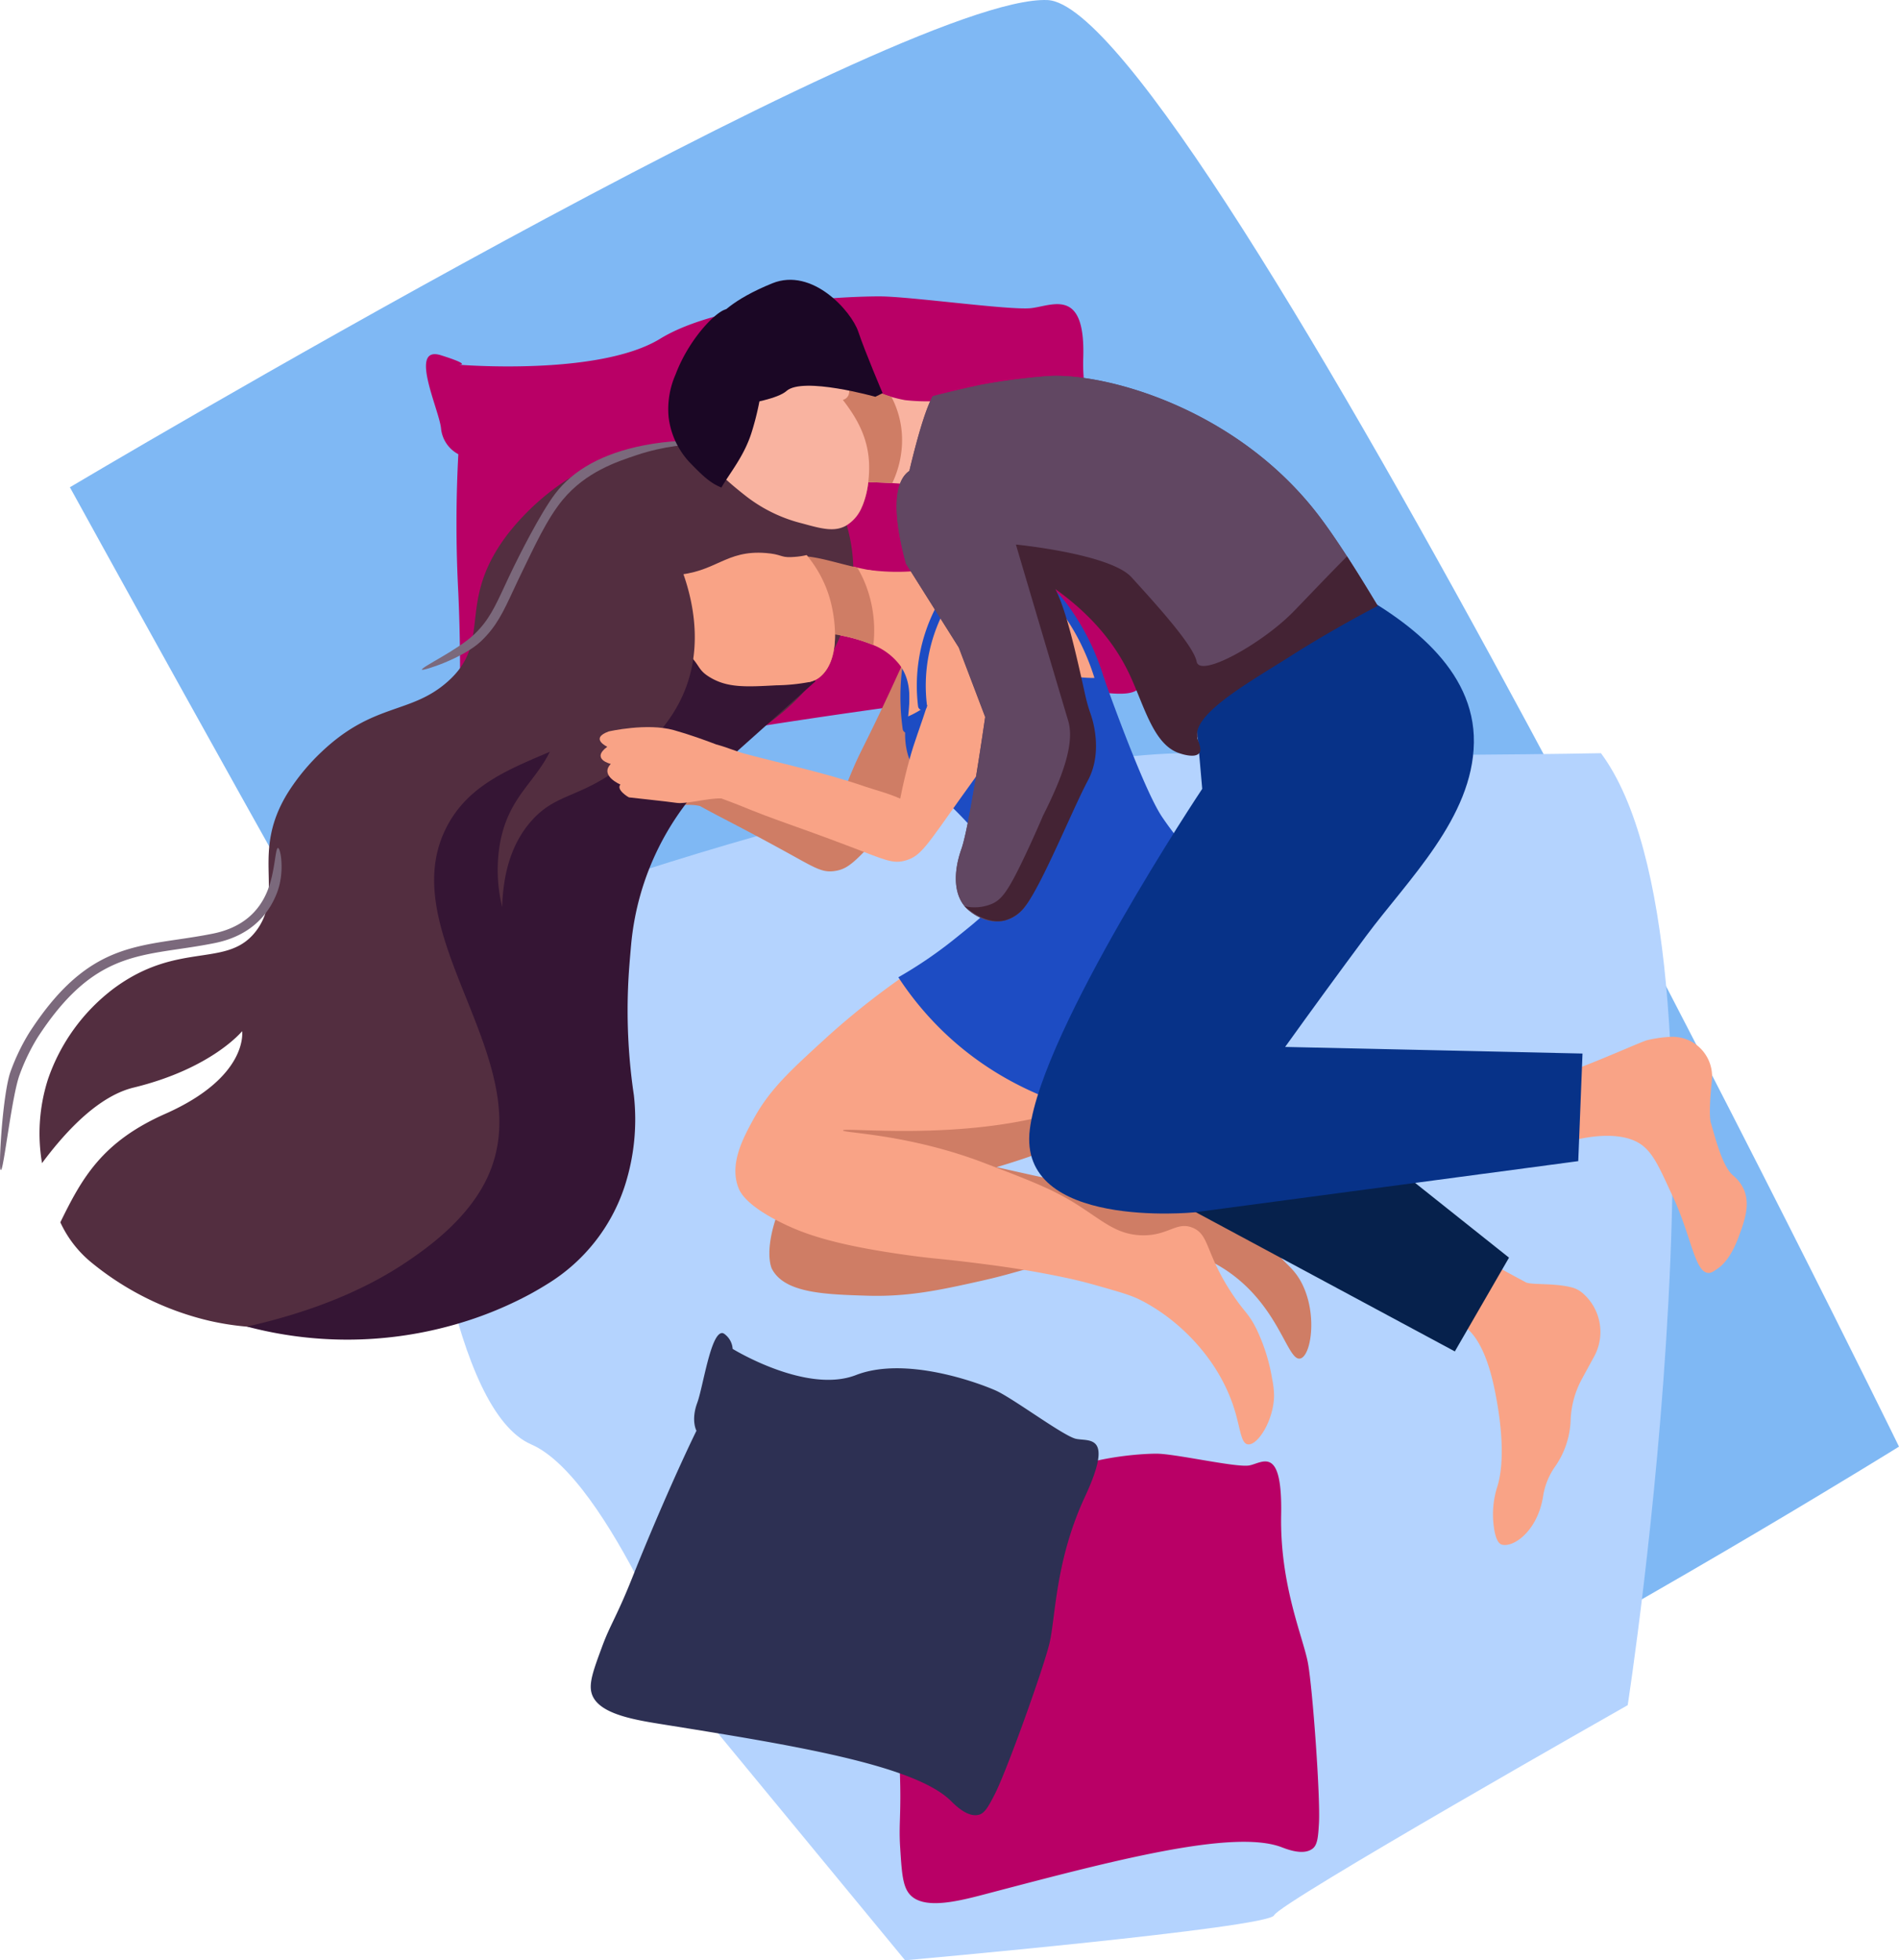 <svg xmlns="http://www.w3.org/2000/svg" width="383.927" height="396.269" viewBox="0 0 383.927 396.269">
  <g id="Gruppe_1970" data-name="Gruppe 1970" transform="translate(-517.702 -470.048)">
    <path id="Pfad_3913" data-name="Pfad 3913" d="M626.812,568.545s167.936-99.781,197.653-98.484S996.608,762.482,996.608,762.482,814.928,875.41,793.8,854.689,626.812,568.545,626.812,568.545Z" transform="translate(-94.98 0)" fill="#7fb8f4"/>
    <path id="Pfad_3914" data-name="Pfad 3914" d="M1377.038,1645.636s-40.641.812-81.614,0-144.036,31.588-155.936,41.333-3.966-3.818-2.235,19.54,7.732,72.026,23.514,78.858,33.068,52.711,33.068,52.711l42.517,51.571s73.56-6.551,74.6-9.09,71.494-42.481,71.494-42.481S1406.183,1684.867,1377.038,1645.636Z" transform="translate(-535.665 -1023.332)" fill="#b4d3fe"/>
    <path id="Pfad_3915" data-name="Pfad 3915" d="M1189.243,946.482s28.364,2.381,40.8-5.237,38.078-8.57,44.295-8.57,26.421,2.857,30.7,2.381,11-4.285,10.55,10,7.324,24.758,8.878,30,4.135,27.139,3.622,32.376-.785,6.666-12.5,4.761-102.247,12.855-109.241,15.236-17.1,12.379-17.1,2.38.777-19.521,0-37.138a263.838,263.838,0,0,1,0-28.091,6.637,6.637,0,0,1-3.5-5.237c-.389-3.809-6.644-16.855,0-14.76S1189.243,946.482,1189.243,946.482Z" transform="translate(-578.883 -402.714)" fill="#b90066"/>
    <path id="Pfad_3916" data-name="Pfad 3916" d="M1894.546,2752.979s17.339,2.381,24.939-5.238,23.277-8.57,27.077-8.57,16.151,2.857,18.764,2.381,6.722-4.285,6.449,10,4.477,24.758,5.427,30,2.528,27.139,2.214,32.376c-.156,2.6-.275,4.255-1.227,5.038-1.9,1.563-5.425.091-6.414-.277-9.779-3.629-33.969,2.729-58.818,9.26-5.869,1.542-13.419,3.66-16.317.259-1.4-1.649-1.578-4.432-1.9-9.576-.173-2.773-.057-4.457.008-7.217.118-5.058-.078-7.608-.2-12.247-.475-17.616,0-28.091,0-28.091s-1.9-1.428-2.138-5.237c-.21-3.367-3.222-13.953-1.113-14.916a1.656,1.656,0,0,1,1.113.156A4.03,4.03,0,0,1,1894.546,2752.979Z" transform="translate(-1195.058 -1975.263)" fill="#b90066"/>
    <path id="Pfad_3917" data-name="Pfad 3917" d="M1468.618,2554.082s14.9,9.188,24.928,5.294,24.754,1.573,28.23,3.11,13.617,9.143,16.2,9.764,7.881-1.2,1.855,11.753-5.916,24.454-7.165,29.629-8.662,25.844-11.066,30.507c-1.191,2.311-1.971,3.781-3.159,4.112-2.372.661-5-2.11-5.755-2.846-7.476-7.273-32.173-11.239-57.539-15.313-5.991-.962-13.753-2.078-15.029-6.361-.618-2.076.348-4.692,2.135-9.527.963-2.606,1.75-4.1,2.926-6.6,2.153-4.577,3-6.99,4.766-11.282,6.689-16.3,11.358-25.693,11.358-25.693s-1.16-2.075.163-5.654c1.169-3.165,2.695-14.064,5.013-14.092.336,0,.642.305.955.593A4.029,4.029,0,0,1,1468.618,2554.082Z" transform="translate(-802.796 -1811.359)" fill="#2d3053"/>
    <path id="Pfad_3918" data-name="Pfad 3918" d="M1512.047,1408.872c.062-.641.424-5-2.372-8-2.883-3.094-7.59-3.141-10.822-1.659-3.544,1.625-5.389,4.832-8.827,10.8-1.686,2.93-1.737,3.494-5.368,11.153-3.938,8.307-4.449,8.846-6.126,12.824-.8,1.9-1.812,4.451-2.861,7.578-2.206-1.4-4.869-2.459-6.688-3.385-3.758-1.912-7.634-3.576-11.535-5.172-3.775-1.545-7.578-3.02-11.34-4.6-2.982-1.25-6.457-3.862-9.853-3.424a3.785,3.785,0,0,0-1.2.374,38.279,38.279,0,0,0-9.357.016c-4.015,1.077-.577,3.053-.577,3.053-3.6,2.2.383,3.518.383,3.518-2.511,2.166,1.533,4.31,1.533,4.31-1.007.96,1.343,2.69,1.48,2.736s7.693,1.519,9.432,1.949,6.226-.392,8.792-.131a9.09,9.09,0,0,1,1.083.188c4.682,2.584,7.483,3.854,16.773,8.939,6.469,3.541,7.868,4.625,10.618,4.165,3.042-.509,4.417-2.35,12.725-11.349,9.218-9.983,10.58-11.025,13.91-15.649.847-1.177,2.56-4.006,6.078-9.6C1509.606,1414.841,1511.731,1412.115,1512.047,1408.872Z" transform="translate(-788.597 -808.007)" fill="#cf7d65"/>
    <path id="Pfad_3919" data-name="Pfad 3919" d="M1925,1408.241a.907.907,0,0,1-.9-.8,46.83,46.83,0,0,1,1.452-19.728c1.766-5.417,4.642-9.018,7.892-9.88,2.219-.589,4.889-.025,7.72,1.63a29.805,29.805,0,0,1,9.163,9.1,51.832,51.832,0,0,1,7.02,15.949.906.906,0,1,1-1.755.455c-3.372-13.008-10.136-20.895-15.343-23.938-2.371-1.386-4.623-1.9-6.34-1.443-2.644.7-5.061,3.868-6.633,8.689a45,45,0,0,0-1.377,18.944.906.906,0,0,1-.788,1.011A.932.932,0,0,1,1925,1408.241Z" transform="translate(-1223.9 -790.03)" fill="#1d4cc3"/>
    <g id="Gruppe_1954" data-name="Gruppe 1954" transform="translate(667.119 582.416)">
      <path id="Pfad_3920" data-name="Pfad 3920" d="M1729.972,1348.938c-.669,5.949-4.929,12.432-9.808,17.25-3.765,3.716-10.525,10.389-13.561,8.637-2.948-1.7,1.59-9.052-2.564-14.919a12.736,12.736,0,0,0-5.424-4.147,34.638,34.638,0,0,0-7.747-2.139c-.392-.071-.77-.137-1.134-.2-7.113-1.238-9.014.212-12.791-2.082-2.774-1.685-6.093-5.108-5.383-8.111.638-2.707,4.285-3.949,6.089-4.542a17.344,17.344,0,0,1,7.7-.833c3.019.341,6.03,1.346,10.024,2.247a63.829,63.829,0,0,0,7.907,1.291c10.612,1.053,16.218-1.043,23.3,3.546C1729.989,1347.139,1730.024,1348.483,1729.972,1348.938Z" transform="translate(-1671.462 -1337.731)" fill="#f9a386"/>
    </g>
    <g id="Gruppe_1956" data-name="Gruppe 1956" transform="translate(525.694 559.166)">
      <g id="Gruppe_1955" data-name="Gruppe 1955">
        <path id="Pfad_3921" data-name="Pfad 3921" d="M740.838,1170.516a28.706,28.706,0,0,0-4.223-6.057,17.192,17.192,0,0,0-5.235-4.1c-2.254-1.062-4-1.086-7.443-1.253-11-.534-10.3-1.12-14.568-.828a58.892,58.892,0,0,0-9.518,1.554,49.577,49.577,0,0,0-25.835,17.288c-10.652,14.026-2.706,21.521-12.2,29.844-7.484,6.557-14.891,4.141-25.422,14.146a42.648,42.648,0,0,0-6.678,8.063c-7.687,12.242-.9,20.092-6.226,27.7-5.827,8.322-15.681,2.081-29.138,12.08a38.63,38.63,0,0,0-13.237,18.308,35.9,35.9,0,0,0-1.2,16.948c5.2-7,11.7-13.616,18.516-15.273,15.828-3.85,21.938-11.405,21.938-11.405s1.389,9.221-15.551,16.719c-12.808,5.669-16.844,13.028-21.2,21.922l.035.075a22.8,22.8,0,0,0,6.4,8.172,58.811,58.811,0,0,0,23.67,11.654c34.016,7.793,61.335-19.681,63.39-21.814l9.994-31.121c2.432-20.985,7.965-35.4,14.6-45.479a58.3,58.3,0,0,1,12.143-13.489c6.391-5.149,13.923-8.161,20.4-15.6a37.1,37.1,0,0,0,8.31-14.393A33.642,33.642,0,0,0,740.838,1170.516Z" transform="translate(-579.411 -1158.2)" fill="#532e40"/>
      </g>
    </g>
    <g id="Gruppe_1958" data-name="Gruppe 1958" transform="translate(567.634 591.753)">
      <g id="Gruppe_1957" data-name="Gruppe 1957" transform="translate(0 0)">
        <path id="Pfad_3922" data-name="Pfad 3922" d="M1018.2,1425.843l-19.041,17.017a55.311,55.311,0,0,0-18.242,36.373c-.005.058-.01.116-.016.174-.278,3.167-.468,5.359-.583,8.158a116.439,116.439,0,0,0,1.165,21.95,43.889,43.889,0,0,1-1.748,18.065q-.087.275-.176.546a36.477,36.477,0,0,1-15.265,19.373c-1.185.746-2.447,1.493-3.789,2.226a75.785,75.785,0,0,1-16.122,6.41,79.1,79.1,0,0,1-41.119.154c14.126-3.188,24.365-7.816,31.87-12.8,4.82-3.2,11.417-8.117,15.465-14.936,14.418-24.294-18.884-51.021-6.8-73.572,9.153-17.073,33.824-12.164,46.813-35.741,1.719-3.121,4.243-8.572,8.935-9.324C1006.277,1408.838,1013.356,1418.072,1018.2,1425.843Z" transform="translate(-903.264 -1409.829)" fill="#351534"/>
      </g>
    </g>
    <g id="Gruppe_1960" data-name="Gruppe 1960" transform="translate(602.997 559.114)">
      <g id="Gruppe_1959" data-name="Gruppe 1959" transform="translate(0 0)">
        <path id="Pfad_3923" data-name="Pfad 3923" d="M1176.33,1204.108c-.152-.52,7.2-3.929,10.617-7.181,2.846-2.71,4.142-5.494,6.1-9.708.553-1.188,1.18-2.535,1.9-4.011.85-1.734,5.243-10.588,8.309-14.648,3.687-4.883,9.7-8.176,17.868-9.788,10.2-2.012,18.586-.332,18.576-.054s-9.073-1.6-19.849,1.978c-4.2,1.395-10.364,3.438-15.031,9.045-3.25,3.906-5.924,9.862-8.113,14.329-.715,1.459-1.338,2.8-1.887,3.976-2.056,4.417-3.415,7.334-6.529,10.3C1184.63,1201.84,1176.424,1204.429,1176.33,1204.108Z" transform="translate(-1176.328 -1157.797)" fill="#7b697c"/>
      </g>
    </g>
    <g id="Gruppe_1962" data-name="Gruppe 1962" transform="translate(517.702 641.468)">
      <g id="Gruppe_1961" data-name="Gruppe 1961" transform="translate(0 0)">
        <path id="Pfad_3924" data-name="Pfad 3924" d="M517.845,1858.783c-.507,0,.379-15.584,2.03-19.981a42.456,42.456,0,0,1,3.764-7.789c4.716-7.277,9.406-11.964,14.756-14.744,4.863-2.528,9.87-3.266,15.171-4.049,2.3-.34,4.687-.692,7.21-1.2,5.609-1.137,9.37-4.205,11.179-9.12,1.365-3.708,1.4-8.132,1.937-8.183s1.4,4.736-.114,8.854c-1.415,3.843-4.752,8.759-12.616,10.353-2.573.522-4.982.877-7.312,1.221-10.478,1.546-18.755,2.767-28.584,17.934a41.436,41.436,0,0,0-3.592,7.463c-1.574,4.206-3.228,19.207-3.763,19.242Z" transform="translate(-517.702 -1793.714)" fill="#7b697c"/>
      </g>
    </g>
    <path id="Pfad_3925" data-name="Pfad 3925" d="M1905.076,1351.246c-5.216-5.3-8.526-5.46-11.28-5.34-4.4.19-5.18.434-11.008,1.438a43.684,43.684,0,0,1-13.64.321c-.688,2.545-1.18,6.118.44,9.373,1.9,3.814,5.483,4.75,8.253,6.831,3.526,2.649,7.088,8.172,7.038,20.847C1891.961,1372.822,1897.995,1363.14,1905.076,1351.246Z" transform="translate(-1175.866 -762.411)" fill="#f9a386"/>
    <path id="Pfad_3926" data-name="Pfad 3926" d="M1597.224,1281.517a34.638,34.638,0,0,0-7.747-2.139c.014,3.394-.754,6.769-3.131,8.666a5.225,5.225,0,0,1-2.018.939c-5.448.282-8.9.313-12.222-1.7-2.862-1.735-1.654-2.578-5.747-5.94-4.307-3.537-6.809-3.561-9.016-7.01a13.659,13.659,0,0,1-1.862-5.034c-.33-1.658-1.546-7.685,1.748-12.043a11.5,11.5,0,0,1,6-4c5.578-1.7,12.061-.233,13.379.065q.408.093.815.2a27.018,27.018,0,0,1,5.326,2.013,4.117,4.117,0,0,1-1.467,5.223,26.675,26.675,0,0,1,2.674,2.861c3.019.341,6.03,1.346,10.024,2.247a23.4,23.4,0,0,1,2.29,5.188A25.638,25.638,0,0,1,1597.224,1281.517Z" transform="translate(-902.953 -681.072)" fill="#cf7d65"/>
    <path id="Pfad_3927" data-name="Pfad 3927" d="M1536.06,1284.352c.014,3.394-.754,6.769-3.132,8.666a5.226,5.226,0,0,1-2.018.939,38.549,38.549,0,0,1-6.686.672c-6.19.333-9.908.534-13.483-1.634-2.862-1.737-1.654-2.578-5.749-5.94-4.306-3.537-6.808-3.561-9.015-7.01a13.634,13.634,0,0,1-1.862-5.034c-.331-1.659-1.546-7.686,1.749-12.042,3.383-4.474,9.454-5.042,13.95-4.744a35.05,35.05,0,0,1,5.431.8,27.094,27.094,0,0,1,6.364,2.323,4.116,4.116,0,1,1,6.258,4.371,26.723,26.723,0,0,1,2.674,2.861,24.145,24.145,0,0,1,4.366,8.176A27.978,27.978,0,0,1,1536.06,1284.352Z" transform="translate(-849.536 -686.047)" fill="#f9a386"/>
    <g id="Gruppe_1963" data-name="Gruppe 1963" transform="translate(673.254 661.545)">
      <path id="Pfad_3928" data-name="Pfad 3928" d="M1805.07,1959.215a11.088,11.088,0,0,1,.5,4.638c-.556,6.933-5.94,12.716-5.94,12.716a27.117,27.117,0,0,1-8.3,5.958,150.175,150.175,0,0,1-26.968,10.773,107.469,107.469,0,0,1-29.649,4.52c-.982,0-1.967,0-2.969-.041s-2.012-.1-3.05-.206c-.328-1.865-.649-3.73-1.017-5.587-.657-3.318,7.431-2.976,13.053-2.845a67.581,67.581,0,0,1,13.057,1.544c16.71,3.814,25.142,5.732,28.879,6.216,10.812,1.4,16.217,2.1,20.85-.129,3.35-1.614,6.583-4.369,10.231-3.238,2.91.9,4.509,3.788,4.921,4.532,2.014,3.636.428,5.661,1.684,9.842,1.387,4.618,4.034,4.523,6.216,8.936,3.083,6.235,1.774,14.469-.388,15.022-2.631.673-4.21-10.618-14.973-17.827a31.967,31.967,0,0,0-14.036-5.1c-3.339-.365-6.17-.106-16.965,2.46-11.281,2.683-11.876,3.277-18.648,4.792-8.109,1.814-14.635,3.231-22.922,2.979-8.595-.262-16.745-.51-19.3-5.439,0,0-2.757-5.328,4.634-18.744a23.343,23.343,0,0,1,1.917-2.89,7.177,7.177,0,0,0,1.1-1.274c11.238-15.159,25.977-27.058,42.3-36.365q3.3-1.881,6.674-3.623a20.663,20.663,0,0,1,13.524-1.645,33.549,33.549,0,0,1,11.722,5.058,9.244,9.244,0,0,1,2.522,2.372A9.845,9.845,0,0,1,1805.07,1959.215Z" transform="translate(-1718.835 -1948.741)" fill="#cf7d65"/>
    </g>
    <g id="Gruppe_1964" data-name="Gruppe 1964" transform="translate(666.382 652.658)">
      <path id="Pfad_3929" data-name="Pfad 3929" d="M1752.185,1895.068a22.38,22.38,0,0,1-.885,7.417,27,27,0,0,1-6.864,12.22,31.485,31.485,0,0,1-12.969,7.5c-19.834,6.065-43.859,3.1-43.94,3.825-.06.537,13.187.682,28.62,6.6,9.254,3.552,13.881,5.328,18.719,8.4,5.173,3.287,7.939,6.028,12.967,6.193,5.458.179,7.091-2.892,10.4-1.514,3.44,1.431,2.5,5.085,7.973,13.345,2.528,3.812,3.246,3.812,4.848,6.987a36.9,36.9,0,0,1,3.238,10.231,17.487,17.487,0,0,1,.388,3.5c-.134,5.015-3.365,10.014-5.31,9.713-1.413-.219-1.474-3.132-2.72-7.123-3.292-10.545-11.686-18.442-19.167-22.145-1.84-.911-4.119-1.557-8.677-2.849-2.37-.672-4.359-1.158-6.182-1.544-6.385-1.35-11.749-2.154-16.222-2.73-9.916-1.276-9.6-1-15.54-1.813-15.084-2.062-21.117-4.38-24.994-6.216-7.838-3.712-9.111-6.521-9.454-7.382-1.93-4.849.907-10.133,3.16-14.191,3.311-5.967,7.516-9.738,14.661-16.279a154.684,154.684,0,0,1,32.8-22.746c3.919-2.048,8.04-3.97,12.449-4.3,4.72-.35,9.4,1.166,13.643,3.27,2.775,1.377,5.513,3.1,7.2,5.7A12.328,12.328,0,0,1,1752.185,1895.068Z" transform="translate(-1665.778 -1880.123)" fill="#f9a386"/>
    </g>
    <path id="Pfad_3930" data-name="Pfad 3930" d="M2052.523,1371.295s-9.583-23-19.173-22.739-7.632,22.545-7.632,24.1,4.212,24.669,12.013,26.417S2052.523,1371.295,2052.523,1371.295Z" transform="translate(-1312.578 -764.735)" fill="#f9a386"/>
    <path id="Pfad_3931" data-name="Pfad 3931" d="M1961.641,1466.352s7.9,22.466,11.817,28.264c5.415,8.018,8.885,9.487,11.522,16.747,4.79,13.189-.492,25.337-.971,26.4a35.853,35.853,0,0,1-18.375,17.827c-7.455-1.148-22.1-4.549-35.041-16.29a63.405,63.405,0,0,1-10.447-12.26,87.425,87.425,0,0,0,11.4-7.77c5.66-4.551,8.49-6.826,9.022-9.626,1.253-6.591-6.689-14.239-10.729-18.13-3.558-3.427-6.533-5.236-7.79-9.54a14.968,14.968,0,0,1-.086-7.6,17.759,17.759,0,0,0,6.562-4.749c3.97-4.678,2.984-8.971,5.267-11.569,1.993-2.269,3.778,1.169,15.723,6.494a26.591,26.591,0,0,0,9.317,1.967,6.969,6.969,0,0,0,1.087-.009Z" transform="translate(-1220.822 -859.436)" fill="#1d4cc3"/>
    <g id="Gruppe_1966" data-name="Gruppe 1966" transform="translate(637.508 560.071)">
      <g id="Gruppe_1965" data-name="Gruppe 1965" transform="translate(0 0)">
        <path id="Pfad_3932" data-name="Pfad 3932" d="M1449.382,1176.258c-4.642,3.791-7.382,7.9-6.354,10.415.626,1.534,2.511,2.133,5.754,3.117,3.16.958,6.165,1.909,10.369,1.657,8.723-.523,10.407-5.14,18.7-4.49,3.133.245,2.962.909,5.065.826,8.019-.318,8.545-4.463,7.162-12.368-1.631-9.323-10.5-11.59-21.692-9.519C1454.21,1168.521,1450.066,1174.327,1449.382,1176.258Z" transform="translate(-1442.813 -1165.187)" fill="#532e40"/>
      </g>
    </g>
    <path id="Pfad_3933" data-name="Pfad 3933" d="M1330.771,1320.381c1.709,3.788,6.479,15.7,1.534,27.455-3.423,8.141-10.232,13.186-13.06,15.281-8.192,6.071-12.716,5.121-17.613,10.49-4.494,4.927-5.919,11.468-6.087,17.612a31.629,31.629,0,0,1-.518-12.432c1.7-10.347,7.825-12.884,10.878-20.591,6.172-15.578-9.445-28.938-3.885-36.744C1304.488,1317.988,1311.261,1315.427,1330.771,1320.381Z" transform="translate(-676.317 -737.808)" fill="#532e40"/>
    <path id="Pfad_3934" data-name="Pfad 3934" d="M1546.728,1366.174c-.023-.643-.24-5.005-3.44-7.6-3.3-2.675-8.02-2.093-11.061-.195-3.334,2.081-4.756,5.5-7.406,11.866-1.3,3.123-1.275,3.688-3.894,11.749-2.841,8.743-3.28,9.344-4.432,13.5-.55,1.986-1.223,4.645-1.859,7.878-2.4-1.089-5.2-1.782-7.149-2.455-4.018-1.389-8.122-2.517-12.241-3.575-3.986-1.024-7.993-1.975-11.97-3.033-1.788-.476-3.793-1.362-5.8-1.88-2.243-.859-5.519-2.045-8.616-2.908-5.43-1.513-13.159.269-13.159.269-3.927,1.427-.292,3.094-.292,3.094-3.4,2.509.715,3.474.715,3.474-2.315,2.38,1.943,4.162,1.943,4.162-.92,1.046,1.6,2.564,1.742,2.6s7.86.837,9.646,1.112,6.209-.94,8.808-.906c.07,0,.142,0,.215.007,1.2.461,2.337.857,3.26,1.235,8.851,3.63,10.137,3.712,22.925,8.566,6.951,2.639,8.5,3.524,11.19,2.7,2.98-.91,4.112-2.915,11.238-12.926,7.906-11.106,9.132-12.318,11.854-17.338.693-1.277,2.032-4.3,4.812-10.311C1545.076,1372.4,1546.842,1369.425,1546.728,1366.174Z" transform="translate(-814.933 -771.879)" fill="#f9a386"/>
    <path id="Pfad_3935" data-name="Pfad 3935" d="M1950.129,1370.1a.907.907,0,0,1-.9-.8,34.432,34.432,0,0,1,3.644-20.063c2.746-5.226,6.564-9.032,9.964-9.934,2.3-.611,5.233.025,8.253,1.79a30.649,30.649,0,0,1,9.274,8.994,48.287,48.287,0,0,1,7.023,15.623.906.906,0,1,1-1.755.455c-3.259-12.575-10.122-20.388-15.457-23.506-2.6-1.52-5.041-2.089-6.874-1.6-2.881.764-6.344,4.307-8.824,9.025a32.6,32.6,0,0,0-3.45,19,.907.907,0,0,1-.788,1.011A.926.926,0,0,1,1950.129,1370.1Z" transform="translate(-1245.92 -756.487)" fill="#1d4cc3"/>
    <g id="Gruppe_1969" data-name="Gruppe 1969" transform="translate(652.774 526.607)">
      <path id="Pfad_3936" data-name="Pfad 3936" d="M1762.848,977.543c-.7,7.309-2.406,18.735-6.87,19.741-.232.052-.532.47-2.205-.206-2.883-1.165-7.7-1.713-12.014-1.966-1.755-.1-3.427-.157-4.854-.184-2.583-.049-4.361-.01-4.361-.01l-10.072-17.169q-2.244-3.823-4.486-7.647a40.163,40.163,0,0,1-1.217-5.287c-.343-2.417,0-3.348.511-3.66,1.621-.989,4.632,4.443,11.753,9.867a43.759,43.759,0,0,0,4.825,3.226,30.1,30.1,0,0,0,10.459,4.086,38.507,38.507,0,0,0,7.778.095C1756.565,978.242,1760.261,977.863,1762.848,977.543Z" transform="translate(-1696.437 -954.012)" fill="#f9b3a0"/>
      <path id="Pfad_3937" data-name="Pfad 3937" d="M1717.917,1044.789a18.792,18.792,0,0,1,2.142,9.529,20.454,20.454,0,0,1-1.967,7.907c-1.755-.1-3.427-.157-4.853-.184a17.916,17.916,0,0,1-1.207,4.836c-4.538-.965-11.073-2.374-11.155-2.521-.127-.223-11.433-9.9-11.433-9.9l9.361-9.6,6.492-6.656.069-.07a41.338,41.338,0,0,0,4.826,3.226A41.937,41.937,0,0,0,1717.917,1044.789Z" transform="translate(-1672.771 -1021.126)" fill="#cf7d65"/>
      <path id="Pfad_3938" data-name="Pfad 3938" d="M1616.713,994.675c2.161,1.87,3.077,4.35,2.048,5.54a1.75,1.75,0,0,1-.872.533c2.642,3.421,5.21,7.556,5.311,13.242a24.9,24.9,0,0,1-.172,3.393,17.92,17.92,0,0,1-1.207,4.836,7.866,7.866,0,0,1-3.281,3.951c-2.357,1.308-4.875.651-8.817-.438a30.407,30.407,0,0,1-11.624-5.692c-4.066-3.225-14.4-11.425-11.9-21.4,1.326-5.279,6.107-10.475,11.551-11.59a10.554,10.554,0,0,1,5.142.217c3.138.913,5.949,3.157,8.5,5.8a4.142,4.142,0,0,1,3.69.475A8.947,8.947,0,0,1,1616.713,994.675Z" transform="translate(-1582.56 -976.468)" fill="#f9b3a0"/>
      <path id="Pfad_3939" data-name="Pfad 3939" d="M1572.662,963.879c1.092.735,2.784-.267,5.419.977a6.968,6.968,0,0,1,1.812,1.171,55.867,55.867,0,0,1-2.326,11.46c-1.5,4.762-4.412,8.193-6.1,11.113-2.256-.905-3.819-2.4-6.459-5.126a16.218,16.218,0,0,1-4.216-9.153,17.387,17.387,0,0,1,1.407-8.565c3-7.974,9.406-14,10.814-13.145C1574.514,953.527,1570.118,962.166,1572.662,963.879Z" transform="translate(-1560.693 -946.604)" fill="#1b0725"/>
      <path id="Pfad_3940" data-name="Pfad 3940" d="M1570.7,933.608s18.2-1.379,21.505-4.338,17.97,1.166,17.97,1.166l1.476-.731s-3.509-8.222-4.914-12.407-9.314-13.085-17.395-9.8-10.983,6.513-12,8.184-7.679,13.376-7.679,13.376S1568.637,933.789,1570.7,933.608Z" transform="translate(-1568.278 -906.785)" fill="#1b0725"/>
      <g id="Gruppe_1967" data-name="Gruppe 1967" transform="translate(46.203 19.423)">
        <path id="Pfad_3941" data-name="Pfad 3941" d="M2669.009,1416.2c.021-.014-.374-.8-.374-.8l-.105.054A7.6,7.6,0,0,0,2669.009,1416.2Z" transform="translate(-2571.264 -1368.951)" fill="#614762"/>
        <path id="Pfad_3942" data-name="Pfad 3942" d="M1948.167,1056.811a126.65,126.65,0,0,0-13.64,1.768c-5.206,1.1-9.766,2.295-9.766,2.295-1.595,2.834-3.393,9.509-4.722,15.106-2.114,1.425-4.2,5.77-.684,18.752l10.677,16.948,5.335,14.037s-3.125,21.958-4.8,26.674-1.742,9.8,1.553,12.477,7.921,3.43,11.3-.837,7.1-20.235,11.7-24.813,1.653-14.327,1.088-15.158c-.414-.61-4.363-15.74-6.658-24.2,13.32,6.156,17.739,8.154,20.872,13.892,4.363,7.991,3.7,18.589,5.952,18.508.944-.034,1.693-1.918,1.874-2.344,4.168-9.833,34.474-25.615,36.483-26.653-1.671-2.74-7.4-12.381-12.136-18.528C1985.989,1063.2,1959.553,1056.124,1948.167,1056.811Z" transform="translate(-1917.466 -1056.766)" fill="#614762"/>
      </g>
      <g id="Gruppe_1968" data-name="Gruppe 1968" transform="translate(46.203 19.423)">
        <path id="Pfad_3943" data-name="Pfad 3943" d="M2668.634,1415.4s.392.784.374.8a7.453,7.453,0,0,1-.48-.751Z" transform="translate(-2571.262 -1368.951)" fill="#614762"/>
        <path id="Pfad_3944" data-name="Pfad 3944" d="M2002.6,1084.736c1.927,2.5,4.015,5.575,5.928,8.529,2.8,4.315,5.216,8.373,6.208,10-2.009,1.038-32.315,16.821-36.483,26.654-.181.426-.93,2.311-1.874,2.345-2.253.081-1.588-10.517-5.951-18.508-3.133-5.738-7.552-7.735-20.872-13.892,2.3,8.458,6.244,23.588,6.659,24.2.564.831,3.516,10.579-1.088,15.158s-8.319,20.546-11.7,24.813a7.12,7.12,0,0,1-6.082,3.014,9.193,9.193,0,0,1-5.22-2.177c-3.294-2.68-3.228-7.761-1.553-12.477s4.8-26.674,4.8-26.674l-5.335-14.037-10.677-16.948c-3.518-12.982-1.43-17.327.684-18.752,1.328-5.6,3.128-12.273,4.722-15.106,0,0,4.56-1.191,9.766-2.3a126.874,126.874,0,0,1,13.641-1.768C1959.553,1056.123,1985.989,1063.2,2002.6,1084.736Z" transform="translate(-1917.467 -1056.766)" fill="#614762"/>
      </g>
      <path id="Pfad_3945" data-name="Pfad 3945" d="M2773.443,2446.986s6.807-2.676,10.115,13.889c2.159,10.813,1.326,16.555.487,19.238a18.5,18.5,0,0,0-.843,6.961c.178,2.259.639,4.5,1.75,4.808,2.329.646,7.158-2.711,8.306-9.6a14.29,14.29,0,0,1,2.33-6,17.414,17.414,0,0,0,3.256-9.333l.013-.331a18.88,18.88,0,0,1,2.3-8.265l2.291-4.209a10.383,10.383,0,0,0-2.148-13.088,5.619,5.619,0,0,0-1.906-1.079c-3.584-1.047-8.525-.528-9.612-1.126s-7.056-3.709-8.34-4.82S2773.443,2446.986,2773.443,2446.986Z" transform="translate(-2616.387 -2236.198)" fill="#f9a386"/>
      <path id="Pfad_3946" data-name="Pfad 3946" d="M2287.649,2064.281l-10.951,18.954-76.2-40.946,18.2-32.889Z" transform="translate(-2117.64 -1866.606)" fill="#06214c"/>
      <path id="Pfad_3947" data-name="Pfad 3947" d="M2907.418,2096.935a2.466,2.466,0,0,1,1.368-1.074c5.075-1.562,15.819-6.454,16.936-6.7a25.247,25.247,0,0,1,4.809-.675,8,8,0,0,1,8.234,8.979c-.317,3.186-.586,7.12-.158,8.5.761,2.457,2.2,8.581,4.4,10.486a7.939,7.939,0,0,1,2.27,2.946c1.3,3.1.069,6.433-1.113,9.616-1.656,4.46-3.579,5.893-4.177,6.3-.87.6-1.305.9-1.825.9-2.821.035-3.495-7.338-7.205-15.3-3.027-6.494-4.323-9.918-7.891-11.453s-8.137-.831-9.587-.606c-4.468.7-6.974,2.46-9.482,1.169a5.8,5.8,0,0,1-2.605-3.222Z" transform="translate(-2727.764 -1935.45)" fill="#f9a386"/>
      <path id="Pfad_3948" data-name="Pfad 3948" d="M2236.264,1481.58l-.86,21.75-77.614,10.354s-35.828,3.588-33.261-16.8,34.852-68.81,34.852-68.81l-1.588-18.18,31.011-22.487c11.9,6.4,25.721,16.323,25.5,31.314-.225,15.2-13.312,27.691-21.8,39.116q-8.27,11.137-16.362,22.406Z" transform="translate(-2051.396 -1325.166)" fill="#073288"/>
      <path id="Pfad_3949" data-name="Pfad 3949" d="M2100.964,1322.417c2.795,4.315,5.215,8.373,6.208,10-1,.519-9.083,4.724-17.432,10.029-8.294,5.27-20.106,11.769-19.051,16.625.208.956,1.016,2.341.37,3.13-.851,1.039-3.507.163-3.991,0-5.417-1.788-7.188-10.046-10.366-16.532-2.224-4.539-6.35-10.686-14.71-16.657,2.218,4.292,4.142,12.875,6.028,21.366a34.805,34.805,0,0,0,1.13,3.98c.872,2.486,2.116,8.318-.563,13.326-3.063,5.726-9.344,21.23-12.725,25.5a7.516,7.516,0,0,1-4.154,2.837c-3.624.818-6.994-1.951-8.049-2.888a9.1,9.1,0,0,0,5.589-.516c1.963-.916,3.25-2.57,6.8-10.1.949-2.015,2.135-4.609,3.443-7.673,3.956-7.838,6.47-14.657,5.094-19.227-1.988-6.6-10.567-35.6-10.567-35.6s19.075,1.867,23.381,6.621,12.5,13.639,13.16,17.04,13.277-3.665,19.538-10.064C2093.023,1330.613,2097.2,1326.174,2100.964,1322.417Z" transform="translate(-1963.702 -1266.495)" fill="#442334"/>
    </g>
  </g>
</svg>
